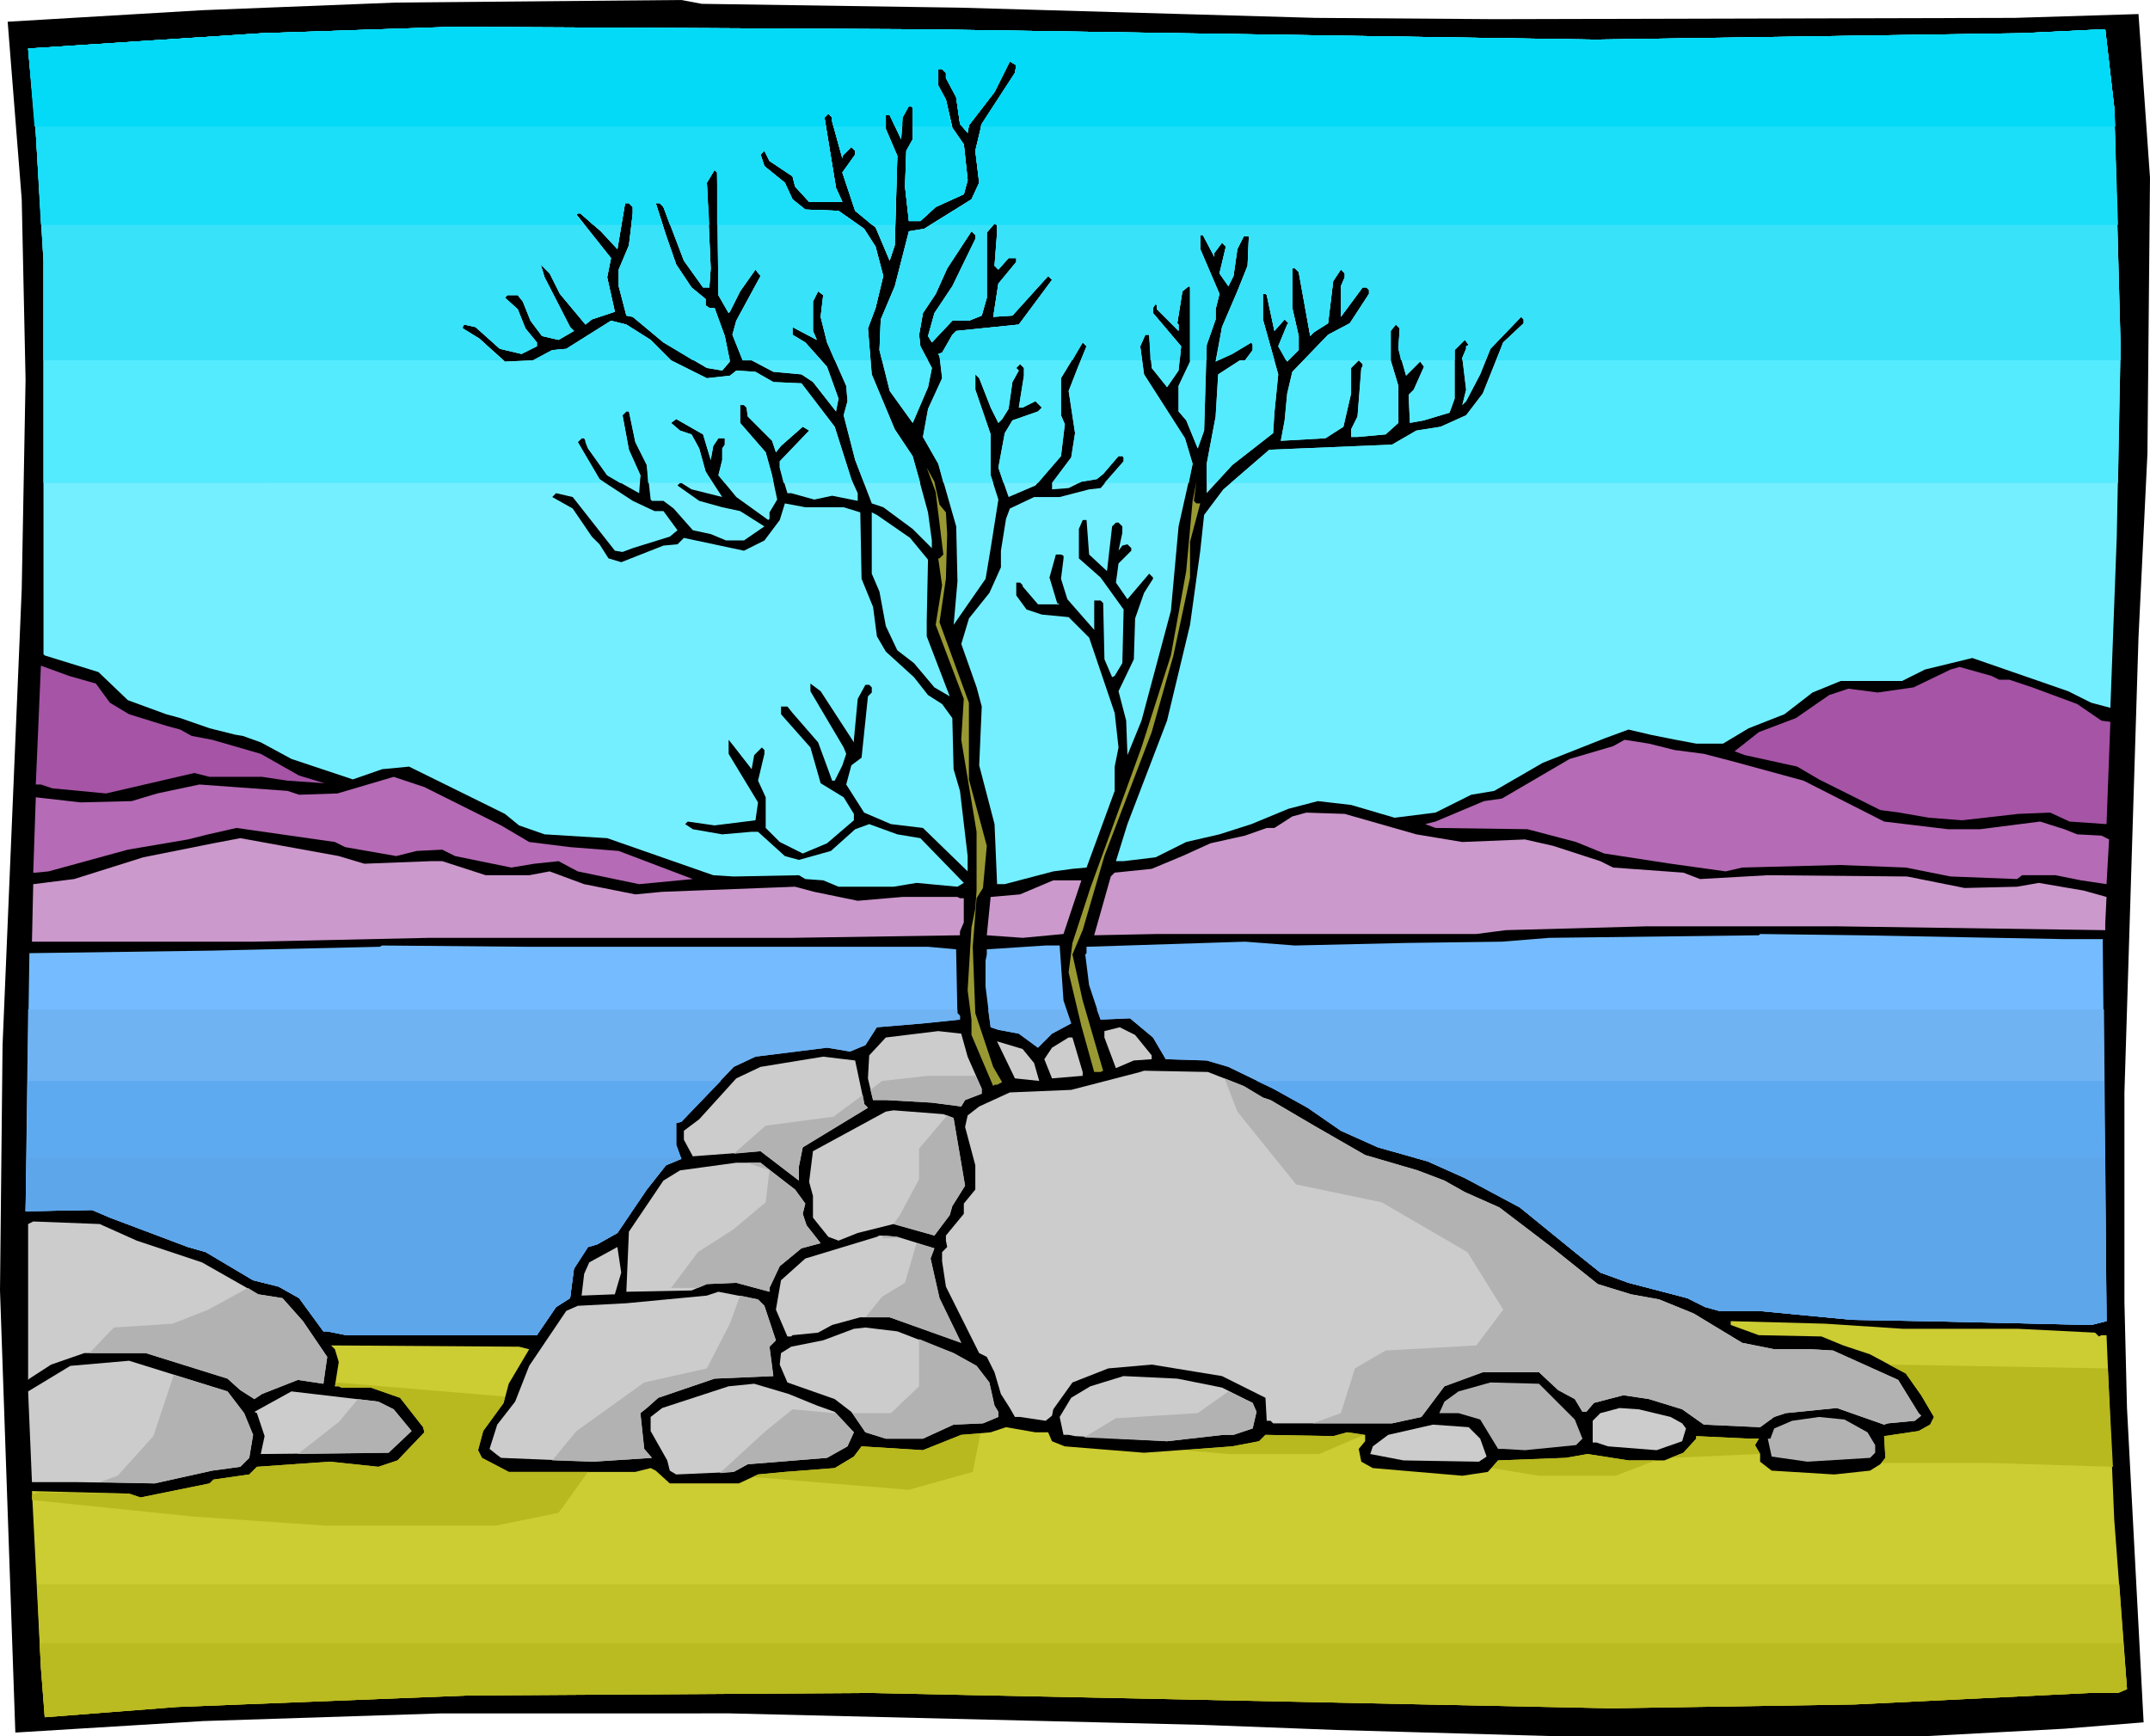 <svg xmlns="http://www.w3.org/2000/svg" fill-rule="evenodd" height="4.526in" preserveAspectRatio="none" stroke-linecap="round" viewBox="0 0 1682 1359" width="5.603in"><style>.pen1{stroke:none}.brush2{fill:#74efff}.brush8{fill:#ccc}.brush10{fill:#b2b2b2}</style><path class="pen1" style="fill:#000" d="m751 6 278 8 140 1 407-1 97-3 9 128-2 216-7 144-11 356v164l2 83 13 246-62 5-112 6h-281l-176-5-105-4-370-9H345l-186 6-147 9-12-346 2-192 15-357 3-164-3-141L6 17l152-9 152-6 223-2 16 3 202 3z"/><path class="pen1 brush2" d="m1247 31 334-5 63-3h3l7 61 5 187-3 149-5 134-15-4-18-9-75-26-37 9-18 9h-48l-22 9-22 17-28 11-20 12h-21l-16-3-20-4-17-4-19 7-48 19-38 22-18 3-28 14-32 4-34-10-26-3-23 6-29 12-25 8-26 6-24 12-25 3h-6l9-29 31-81 18-75 8-58 3-28 15-20 36-31 96-4 19-11 19-3 20-9 13-17 16-40 16-15v-3l-2-2-24 25-8 20-11 21-3 3 3-12-3-25 3-7v-2l2-1-3-4-8 8v38l-4 11-20 6-11 2-1-22 4-4 8-18-3-4-11 11-6-21 1-16-3-3-4 5v23l6 20v29l-10 9-22 2h-5v-6l5-10 3-38 1-1v-2l-3-3-6 6v20l-6 26-14 9-35 2 3-16 2-21 4-17 28-29 17-9 15-23v-3l-2-2h-3l-17 23v-24l3-7v-3l-3-3-6 9-4 33-11 7-3 3-9-50-3-3h-2v31l5 22v11l-9 9-7-12 7-17 1-1-3-3-8 9-6-28-1-1h-2v20l12 43-3 30-1 16-32 25-20 22v-23l7-37 2-33 17-11h4l6-8v-4l-1-2-15 9-11 5-2 1 5-27 12-28 8-20 1-23h-4l-5 10-3 21-4 8-7-10 5-21-3-3-6 8v3l-9-17h-2v11l15 35-3 12v8l-7 20-2 67-5 14-9-22-6-7v-20l9-19v-58l-1-1-5 4-4 25 1 1v5l-17-17v-3l-1-1-2 3v4l22 26-2 19-9 13-12-15-2-26h-3l-4 9 3 22 32 50 6 20-11 49-6 66-23 86-11 27-1-27-6-23 12-25 1-32 7-20 7-11v-1l-3-3-17 20-9-13 2-15 10-10v-2l-3-3-4 1-3 4 3-14v-5l-3-3h-2l-3 3-4 35-14-13-2-27h-3l-3 7v23l17 15 18 25-1 42-6 10-2 1-6-14-1-44-2-2h-5v23l-21-24-5-16 2-16v-2l-2-1h-4l-5 18 6 20 2 1h-17l-12-14v-1l-2-2h-3v10l8 11 12 4 21 2 16 16 20 59 3 27-3 15v19l-22 60-11 1-15 2-38 10h-6l-2-47-12-46 2-46-4-15-12-34 6-20 16-20 9-20v-13l4-25 3-8 19-9h20l23-6 9-1 18-21v-3l-1-1h-3l-12 14-5 4-12 2-10 5-13 1v-5l15-20 3-19-5-33 7-18 7-17-3-3-17 28v29l3 7-3 25-20 23-21 9-8-23 5-27 6-10 20-7 3-3-5-5-10 5h-3l4-25v-6l-3-3-3 3 2 2-5 9-3 21-5 8-3 3-6-12-9-23-3-3v12l12 35v32l6 19-6 38-4 24-25 36 3-34-1-43-14-49-12-21 4-22 11-24-2-17-1-2 3-1 8-14 3-3 49-5 26-35-3-3-28 31-15 1 4-26 14-17v-3h-6l-8 9-3-3 2-26v-6l-2-1-6 7v51l-4 14-10 4h-13l-16 17-3-5 5-18 14-21 18-37v-3l-3-3-19 29-9 20-10 15-3 17 1 9 9 17-3 15-12 28-18-25-8-32 1-24 11-26 11-43 12-2 37-23 6-13-3-25 5-21 26-40 1-6-5-3-12 24-20 26-1 6-6-7-3-21-8-15v-4l-3-3h-3v13l6 11 5 22 9 13 3 28-3 11-22 10-12 11h-9l-3-27 1-28 5-9V84l-2-1h-1l-5 9-1 17-9-19h-3v11l9 21-2 70-4 12-11-26-16-13-10-30 10-14v-3l-3-3-7 7v2l-8-29v-3l-3-3-3 3 9 55 5 11h-26l-11-12-2-8-18-12-4-8-3 3 3 9 16 13 6 13 10 8 26 1 20 14 9 14 6 23-6 25-6 16 3 36 18 43 14 21 12 44 3 22v6l-15-15-23-17-9-3-13-34-9-35 3-11-1-12-15-34-5-20 2-17-4-3-4 8v23l3 7-19-10v6l10 6 17 19 9 25-2 10-18-23-9-6-22-2-17-9h-7l-8-20 3-11 19-35-4-5-12 17-8 16-1 1-8-14-1-96-2-2-6 10 3 67-1 14v1h-5l-15-21-16-42-3-3h-3l8 25 8 23 12 18 11 9v5l3 2h4l8 22 4 20-6 7-12-2-34-20-24-20-5-1-6-23v-13l8-19 3-25v-5l-3-3h-3l-6 36-13-14-16-14h-2l-1 1 27 34-3 15 6 27-18 6-5 4-20-24-8-16-7-7 3 10 20 39 3 3-12 7-13-3-9-12-6-15-4-5h-8l-2 2 10 9 6 15 9 11v3l-12 6-17-4-19-17-9-2-1 2v1l13 8 20 18 22-1 15-8 11-1 35-22 12 3 19 12 16 16 28 14 18-2 5-4 15 1 14 8 22 1 26 34 13 41 5 11v6l-20-4-14 3-18-5h-3l-6-20v-5l23-24-5-3-17 15-4 5-3-9-19-19-1-7-2-2h-3v14l20 23 5 18 4 19-6 10v5l-1 1-25-18-14-17 3-12v-9l2-3v-5h-5l-4 6-2 11-6-20-21-12-4 3 7 6 9 3 6 11 5 18 13 20-24-6-8-5h-1l-2 2 17 12 18 5 14 3 19 12-16 11h-14l-12-5-14-3-15-17-8-6h-9l-1-1-3-27-9-18-5-24h-2l-3 3 5 27 9 20-1 14-25-14-15-21-2-5v-1l-1-2h-2l-3 3 17 29 26 17 17 8h7l11 15-6 5-29 9-8 3-6-1-33-42-13-3-3 3 16 9 15 22 6 6 7 11 10 3 33-13 11-1 5-5 47 10 16-8 12-16 4-13 16 3h30l13 4 1 52 9 22 3 23 7 12 22 20 11 14 11 7 8 11 1 40 5 17 6 51v12l-35-34-25-3-21-9-14-22 4-15 8-6 5-48 3-3v-4l-2-2h-3l-6 11-3 32v2l-26-40-8-6v6l26 44 2 5-3 9-6 12h-2l-4-11-7-19-20-23-4-5h-5v6l23 26 8 28 18 11 8 13v5l-21 18-19 8-18-9-11-11v-24l-6-13 5-21v-3l-2-2-6 6-2 11-14-18-4-5v11l23 38-2 14-32 4-21-3-2 2 6 4 23 4 23-2h5l21 19 11 3 25-7 19-17 11-4 22 8 18 3 34 35-5 3-32-3-18 3h-43l-12-5-14-1-5-3-51 1-16-1-83-29-49-3-20-7-11-9-75-37-21 2-23 8-48-16-24-13-14-5-6-1-20-5-23-8-11-3-30-11-23-22-42-13-1-1V204l-6-100-6-66 183-12 149-5 374 2 519 8z"/><path class="pen1" d="m735 395 5 6 1 17-1 35-5 34 23 63v60l14 52-3 33-5 8-3 38 2 52 14 42 7 12-4 2h-2l-1 1-17-40v-12l-3-23 3-49 3-15 1-14v-46l-12-72 2-32-22-58 5-31-3-21h1l3-3-6-49-7-19 6 11 4 18zm201-1h3l-8 30v28l-13 61-17 60-37 97-17 58-8 19 8 36 16 55-2 1h-5l-10-36-10-42 3-23 14-43 40-110 23-72 12-66 5-55 3-15-2 15 2 2z" style="fill:#993"/><path class="pen1 brush2" d="m712 421 14 17-1 48v12l18 47-12-7-16-19-13-10-9-19-5-27-6-14v-48l4 2 26 18z"/><path class="pen1" d="m75 535 11 15 15 9 29 9 11 3 9 5 16 3 38 11 30 17 20 6-29-2-20-3h-41l-12-3-69 16-42-4-9-3h-4l4-93 22 8 21 6zm1489-3h8l18 6 35 13 19 13 7 1-3 80-29-2-15-7-25 1-44 5-26-2-23-4-15-2-48-24-17-10-41-9-8-3 19-15 29-11 26-18 15-5 23 3 28-4 29-14 7-2 25 7 6 3z" style="fill:#a654a6"/><path class="pen1" d="m1310 587 23 3 23 6 55 15 63 32 50 6h25l47-6 19 6 10 4 19 1 6 3-2 35-20-3-20-4h-26l-4 3-52-2-35-7-52-2-76 2-13 3-43-6-52-8-22-9-38-10-72-1-8-3 8-2 38-16 14-2 53-31 34-10 9-5 19 3 20 5zm-918 59 22 13 32 4 38 3 58 22-42 4-48-10-15-8-19 2-18 3-44-9-10-5-20 1-16 4-40-7-8-4-77-11-22 5-16 4-47 8-62 17-10 1h-2l2-59 35 4 40-1 20-6 33-7 69 5 9 3 30-1 44-13 24 8 60 30z" style="fill:#b56bb5"/><path class="pen1" d="m1108 653 36 6 49-2 22 5 37 12 10 5 55 4 13 5 53-3 109 1 45 9 41-1 17-3 35 6 18 5-1 21v5l-210-3h-149l-110 3-23 3H905l-49 1 13-46 3-3 29-3 24-10 22-10 27-6 17-6h6l14-9 11-3 30 1 56 16zm-823 23 52-2h9l34 11h34l16-3 27 10 40 8 21-2 104-4 15 4 34 7 35-3h43l2 1h3v19l-3 7v3l-131 2H336l-137 3H25l1-45 32-4 54-17 55-11 21-4 77 14 20 6zm547 55-32 3-28-2 3-30 23-2 26-11h22l-14 42z" style="fill:#c9c"/><path class="pen1" d="M1615 735h30l3 299-12 3-130-3-57-1-73-7h-31l-11-3-14-7-46-12-22-8-20-16-43-35-43-23-29-13-39-11-29-13-26-18-27-15-35-17-17-5-32-1-10-17-18-15-23 1-9-27-3-24 1-1v-5l124-4 39 3 87-2 75-1 37-3 164-2 1-1 78 1 160 3zm-1137 6h248l22 2 1 50 2 2v3l-29 3-36 3-9 14-12 5-18-3-56 7-17 8-41 43-4 1v17l4 11-12 5-15 19-23 34-16 9-7 2-11 17-3 23-11 7-15 22H271l-15-3h-3l-19-26-16-9-20-5-37-22-14-4-61-23-14-6-52 1 3-202 143-2 131-3 2-1 113 1h66zm354 42 6 18-15 8-11 11-15-11-16-3-6-2-4-32v-20l1-5v-4l46-3h11l3 43z" style="fill:#74bcff"/><path class="pen1 brush8" d="M901 826v3l-14 1-14 6-9-24v-5l12-3 12 6 13 16zm-144 1 11 25v4l-13 5-3 5-23-3-35-2h-11l-4-17 1-18 13-14 41-5 18 2 5 18zm90 12v3l-24 2-6-15 6-9 13-8h3l8 27zm-38-7 4 14-19-2-14-29 20 6 9 11zm-133 31v1l3 3-51 31-3 15v11l-30-23-53 4-7-13v-7l12-9 29-32 19-9 49-8 25 3 7 33zm297-13 15 9 6 2 34 20 40 23 41 12 21 8 16 9 27 12 42 32 35 28 26 8 22 4 27 11 38 23 25 5h29l17 1 51 23 16 26 2 2-5 4-21 2-3 1-37-13-40 4-9 3-11 8-44-2-17-12-26-8-20-3-23 6-6 7h-3l-6-10-13-7-15-14h-44l-30 11-18 24-23 5h-93l-2-2h-3l-1-18-34-17-55-9-34 3-28 11-15 21-1 5-5 4-20-3h-4l-4-7-7-11-5-17-6-12-6-3-26-52-3-20v-7l4-4-1-5v-4l14-17v-8l9-11v-19l-8-30 2-9 9-7 24-11 48-2 54-14 3-1 50 1 28 11z"/><path class="pen1 brush8" d="m746 875 9 53-10 16-2 7-12 16-32-9-28 7-15 6-8-3-12-15v-17l-3-11 3-24 57-31 6-1 39 3 8 3zm-124 56 8 11-2 8 3 9 11 14-15 4-17 14-8 17v3l-26-7-23 1-12 5-51 1 2-47 27-40 13-8 44-6h19l27 21zm-515 40 51 17 44 25 19 3 16 18 19 28-3 21-20-3-28 11-6 4-11-7-10-9-64-20H66l-26 9-17 11-1 1V958l4-2 52 2 29 13z"/><path class="pen1 brush8" d="m731 977-3 8 7 31 17 35-56-20h-23l-22 6-11 6-20 2-1 1h-3l-9-21 4-23 19-17 56-17 2-1 14 1 29 9zm-250 36-26 1 2-17 4-9 22-12 3 20-5 17zm117 9 9 27-5 5 3 23-46 2-44 15-9 8-5 4 3 28 6 7-46 3-72-3-4-3-5-4 6-19 14-18 11-28 29-43 9-4 38-2 63-6 9-3 31 6 5 5z"/><path class="pen1" style="fill:#cc3" d="M1489 1040h90l60 3 3 3 2-1h4l6 144 10 133-7 3h-22l-184 9-190 3-146-3-435-9-314 2-228 9-103 8-3-39-7-138 76 2 9 3 54-11 3-3 28-4 6-6 57-4 38 4 15-5 21-22-1-4-18-23-23-8h-23l-2-1h-3l3-19-3-10-3-3 147 1 8 2-16 27-4 15-16 22-4 15 3 6 21 11h99l12-3 4 2 11 10h54l15-7 21-2 39-3 15-9 6-8 48 3 30-12 23-2 12-4 23 4h10l3 7 10 4 62 5 69-5 21-4 5-5 53 1 11-3 14 2v5l-5 6 2 10 9 5 70 6 20-3 8-9 53-2 17-3 32 5h28l15-6 10-11v-2l42 2h7l-3 5 4 7v6l9 7 49 3 28-3 8-5 4-5-1-17 27-4 9-5 3-6-10-17-12-17-28-15-21-7-17-7-49-1-22-8v-3l74 2 61 4z"/><path class="pen1 brush8" d="m746 1059 18 10 10 13 4 18 3 5v4l-12 5-23 1-24 11h-29l-16-5-11-16-13-10-37-13-6-14 1-9 8-5 25-5 24-9 9-1 25 3 44 17zm-555 47 7 17-3 18-7 7-22 3-45 10-61-1H25l-3-71 33-20 46-4 77 24 13 17zm765-20 24 12 3 7-3 13-15 5h-8l-44 5-72-4-5-1h-4l-3-14 9-15 15-9 26-8 42 2 35 7z"/><path class="pen1 brush10" d="m1232 1111 6 15-5 5-40 4-17-1h-4l-14-23-17-5h-15l4-9 11-8 25-7 38 1 28 28z"/><path class="pen1 brush8" d="m639 1100 14 5 15 16-5 11-16 9-62 5-11 6-45 2-5-3-2-8-13-23v-11l9-7 52-17 20-2 27 8 22 9zm-331 3 14 17-18 17-100 1 3-14-6-18-2-1 29-16 68 8 12 6zm999 6 9 5 3 4-3 10-20 7-38-3-9-3h-3v-17l6-6 15-4 15 1 25 6z"/><path class="pen1 brush10" d="m1461 1121 6 10v6l-4 4-49 3-28-4-3-14h2l3-8 14-6 21-3 20 2 18 10z"/><path class="pen1 brush8" d="m1158 1126 5 14-6 4-59-1-26-5 2-6 12-9 35-8 28 2 9 9z"/><path class="pen1" style="fill:#55ebff" d="M1657 378H963l30-26 96-4 19-11 19-3 20-9 13-17 16-40 16-15v-3l-2-2-24 25-8 20-11 21-3 3 3-12-3-25 3-7v-2l2-1-3-4-8 8v38l-4 11-20 6-11 2-1-22 4-4 8-18-3-4-11 11-6-21 1-16-3-3-4 5v23l6 20v29l-10 9-22 2h-5v-6l5-10 3-38 1-1v-2l-3-3-6 6v20l-6 26-14 9-35 2 3-16 2-21 4-17 28-29 17-9 15-23v-3l-2-2h-3l-17 23v-24l3-7v-3l-3-3-6 9-4 33-11 7-3 3-9-50-3-3h-2v31l5 22v11l-9 9-7-12 7-17 1-1-3-3-8 9-6-28-1-1h-2v20l12 43-3 30-1 16-32 25-13 14h-7v-15l7-37 2-33 17-11h4l6-8v-4l-1-2-15 9-11 5-2 1 5-27 12-28 8-20 1-23h-4l-5 10-3 21-4 8-7-10 5-21-3-3-6 8v3l-9-17h-2v11l15 35-3 12v8l-7 20-2 67-5 14-9-22-6-7v-20l9-19v-58l-1-1-5 4-4 25 1 1v5l-17-17v-3l-1-1-2 3v4l22 26-2 19-9 13-12-15-2-26h-3l-4 9 3 22 32 50 6 20-3 15h-66l15-17v-3l-1-1h-3l-12 14-5 4-12 2-2 1h-21l15-20 3-19-5-33 7-18 7-17-3-3-17 28v29l3 7-3 25-18 21h-27l-4-12 5-27 6-10 20-7 3-3-5-5-10 5h-3l4-25v-6l-3-3-3 3 2 2-5 9-3 21-5 8-3 3-6-12-9-23-3-3v12l12 35v32l2 6h-39l-4-15-12-21 4-22 11-24-2-17-1-2 3-1 8-14 3-3 49-5 26-35-3-3-28 31-15 1 4-26 14-17v-3h-6l-8 9-3-3 2-26v-6l-2-1-6 7v51l-4 14-10 4h-13l-16 17-3-5 5-18 14-21 18-37v-3l-3-3-19 29-9 20-10 15-3 17 1 9 9 17-3 15-12 28-18-25-8-32 1-24 11-26 11-43 12-2 37-23 6-13-3-25 5-21 26-40 1-6-5-3-12 24-20 26-1 6-6-7-3-21-8-15v-4l-3-3h-3v13l6 11 5 22 9 13 3 28-3 11-22 10-12 11h-9l-3-27 1-28 5-9V84l-2-1h-1l-5 9-1 17-9-19h-3v11l9 21-2 70-4 12-11-26-16-13-10-30 10-14v-3l-3-3-7 7v2l-8-29v-3l-3-3-3 3 9 55 5 11h-26l-11-12-2-8-18-12-4-8-3 3 3 9 16 13 6 13 10 8 26 1 20 14 9 14 6 23-6 25-6 16 3 36 18 43 14 21 6 21h-44l-7-18-9-35 3-11-1-12-15-34-5-20 2-17-4-3-4 8v23l3 7-19-10v6l10 6 17 19 9 25-2 10-18-23-9-6-22-2-17-9h-7l-8-20 3-11 19-35-4-5-12 17-8 16-1 1-8-14-1-96-2-2-6 10 3 67-1 14v1h-5l-15-21-16-42-3-3h-3l8 25 8 23 12 18 11 9v5l3 2h4l8 22 4 20-6 7-12-2-34-20-24-20-5-1-6-23v-13l8-19 3-25v-5l-3-3h-3l-6 36-13-14-16-14h-2l-1 1 27 34-3 15 6 27-18 6-5 4-20-24-8-16-7-7 3 10 20 39 3 3-12 7-13-3-9-12-6-15-4-5h-8l-2 2 10 9 6 15 9 11v3l-12 6-17-4-19-17-9-2-1 2v1l13 8 20 18 22-1 15-8 11-1 35-22 12 3 19 12 16 16 28 14 18-2 5-4 15 1 14 8 22 1 26 34 13 41 1 3h-54l-3-12v-5l23-24-5-3-17 15-4 5-3-9-19-19-1-7-2-2h-3v14l20 23 5 18 1 6h-38l-5-6 3-12v-9l2-3v-5h-5l-4 6-2 11-6-20-21-12-4 3 7 6 9 3 6 11 5 18 5 9h-50l-1-14-9-18-5-24h-2l-3 3 5 27 9 20-1 6h-15l-10-6-15-21-2-5v-1l-1-2h-2l-3 3 17 29 4 3H34V204l-6-100-6-66 183-12 149-5 374 2 519 8 334-5 63-3h3l7 61 5 187-2 107z"/><path class="pen1" d="M1659 282h-488l5-14 16-15v-3l-2-2-24 25-4 9h-18v-2l3-7v-2l2-1-3-4-8 8v8h-42l-2-9 1-16-3-3-4 5v23h-68l19-20 17-9 15-23v-3l-2-2h-3l-17 23v-24l3-7v-3l-3-3-6 9-4 33-11 7-3 3-9-50-3-3h-2v31l5 22v11l-8 8h-2l-6-11 7-17 1-1-3-3-8 9-6-28-1-1h-2v20l9 32h-22l5-8v-4l-1-2-15 9-11 5h-1l4-26 12-28 8-20 1-23h-4l-5 10-3 21-4 8-7-10 5-21-3-3-6 8v3l-9-17h-2v11l15 35-3 12v8l-7 20v12h-13v-57l-1-1-5 4-4 25 1 1v5l-17-17v-3l-1-1-2 3v4l22 26-1 11h-23l-1-20h-3l-4 9 1 11h-47l4-11-3-3-8 14H736l-1-3-1-2 3-1 8-14 3-3 49-5 26-35-3-3-28 31-15 1 4-26 14-17v-3h-6l-8 9-3-3 2-26v-6l-2-1-6 7v51l-4 14-10 4h-13l-16 17-3-5 5-18 14-21 18-37v-3l-3-3-19 29-9 20-10 15-3 17 1 9 6 11h-36l-2-8 1-24 11-26 11-43 12-2 37-23 6-13-3-25 5-21 26-40 1-6-5-3-12 24-20 26-1 6-6-7-3-21-8-15v-4l-3-3h-3v13l6 11 5 22 9 13 3 28-3 11-22 10-12 11h-9l-3-27 1-28 5-9V84l-2-1h-1l-5 9-1 17-9-19h-3v11l9 21-2 70-4 12-11-26-16-13-10-30 10-14v-3l-3-3-7 7v2l-8-29v-3l-3-3-3 3 9 55 5 11h-26l-11-12-2-8-18-12-4-8-3 3 3 9 16 13 6 13 10 8 26 1 20 14 9 14 6 23-6 25-6 16 2 25h-28l-6-14-5-20 2-17-4-3-4 8v23l3 7-19-10v6l10 6 12 14h-61l-8-20 3-11 19-35-4-5-12 17-8 16-1 1-8-14-1-96-2-2-6 10 3 67-1 14v1h-5l-15-21-16-42-3-3h-3l8 25 8 23 12 18 11 9v5l3 2h4l8 22 4 19h-29l-23-14-24-20-5-1-6-23v-13l8-19 3-25v-5l-3-3h-3l-6 36-13-14-16-14h-2l-1 1 27 34-3 15 6 27-18 6-5 4-20-24-8-16-7-7 3 10 20 39 3 3-12 7-13-3-9-12-6-15-4-5h-8l-2 2 10 9 6 15 9 11v3l-12 6-17-4-19-17-9-2-1 2v1l13 8 18 17H34v-78l-6-100-6-66 183-12 149-5 374 2 519 8 334-5 63-3h3l7 61 5 187v11zm-1134 0H417l15-8 11-1 35-22 12 3 19 12 16 16z" style="fill:#38e2f9"/><path class="pen1" style="fill:#1bdff9" d="M1657 176H779l-1-1-1 1h-48l31-20 6-13-3-25 5-21 26-40 1-6-5-3-12 24-20 26-1 6-6-7-3-21-8-15v-4l-3-3h-3v13l6 11 5 22 9 13 3 28-3 11-22 10-12 11h-9l-3-27 1-28 5-9V84l-2-1h-1l-5 9-1 17-9-19h-3v11l9 21-2 54h-18l-13-11-10-30 10-14v-3l-3-3-7 7v2l-8-29v-3l-3-3-3 3 9 55 5 11h-26l-11-12-2-8-18-12-4-8-3 3 3 9 16 13 6 13 10 8 26 1 15 11H561v-41l-2-2-6 10 2 33h-31l-5-14-3-3h-3l5 17h-24l1-9v-5l-3-3h-3l-3 17h-22l-10-9h-2l-1 1 5 8H32l-4-72-6-66 183-12 149-5 374 2 519 8 334-5 63-3h3l7 61 3 92z"/><path class="pen1" style="fill:#02daf7" d="M1655 99H767l1-2 26-40 1-6-5-3-12 24-20 26v1h-5l-2-2-3-21-8-15v-4l-3-3h-3v13l6 11 4 21h-30V84l-2-1h-1l-5 9v7h-6l-4-9h-3v9h-41l-1-4v-3l-3-3-3 3 1 7H27l-5-61 183-12 149-5 374 2 519 8 334-5 63-3h3l7 61 1 15z"/><path class="pen1" d="M22 790h727v3l2 2v3l-29 3-36 3-9 14-12 5-18-3-56 7-17 8-41 43-4 1v17l4 11-12 5-15 19-23 34-16 9-7 2-11 17-3 23-11 7-15 22H271l-15-3h-3l-19-26-16-9-20-5-37-22-14-4-61-23-14-6-52 1 2-158zm751 0h61l4 11-15 8-11 11-15-11-16-3-6-2-2-14zm85 0h788l2 244-12 3-130-3-57-1-73-7h-31l-11-3-14-7-46-12-22-8-20-16-43-35-43-23-29-13-39-11-29-13-26-18-27-15-35-17-17-5-32-1-10-17-18-15-23 1-3-8z" style="fill:#6fb3f3"/><path class="pen1" d="M22 846h542l-31 32-4 1v17l4 11-12 5-15 19-23 34-16 9-7 2-11 17-3 23-11 7-15 22H271l-15-3h-3l-19-26-16-9-20-5-37-22-14-4-61-23-14-6-52 1 2-102zm961 0h663l2 188-12 3-130-3-57-1-73-7h-31l-11-3-14-7-46-12-22-8-20-16-43-35-43-23-29-13-39-11-29-13-26-18-27-15-13-6z" style="fill:#5eaaf1"/><path class="pen1" d="M21 906h512v1l-12 5-15 19-23 34-16 9-7 2-11 17-3 23-11 7-15 22H271l-15-3h-3l-19-26-16-9-20-5-37-22-14-4-61-23-14-6-52 1 1-42zm1085 0h541l1 128-12 3-130-3-57-1-73-7h-31l-11-3-14-7-46-12-22-8-20-16-43-35-43-23-29-13-11-3z" style="fill:#5ea6ea"/><path class="pen1" d="m30 1168-5 2v4l127 13 102 7h134l49-10 23-32h-62l-21-11-3-6 4-15 16-22 1-5-132-11-1 3h3l2 1h23l23 8 18 23 1 4-21 22-15 5-38-4-57 4-6 6-28 4-3 3-54 11-9-3-71-1zm559-12 122 10 50-14 6-30-15 1-30 12-48-3-6 8-15 9-39 3-21 2-4 2zm337-21 35 3h71l35-15-13-2-11 3-53-1-5 5-21 4-38 3zm241 14 37 6h60l31-12h-21l-32-5-17 3-53 2-5 6zm140-8 69-3h1l-4-7 3-5h-7l-42-2v2l-10 11-10 4zm165 4h84l97 3-4-77-171-3 13 7 12 17 10 17-3 6-9 5-27 4 1 17-3 4z" style="fill:#b8b81f"/><path class="pen1" style="fill:#c2c229" d="M29 1240h1629l6 82-7 3h-22l-184 9-190 3-146-3-435-9-314 2-228 9-103 8-3-39-3-65z"/><path class="pen1" style="fill:#baba21" d="M31 1286h1630l3 36-7 3h-22l-184 9-190 3-146-3-435-9-314 2-228 9-103 8-3-39-1-19z"/><path class="pen1 brush10" d="m78 1160 14-5 28-31 16-48 42 13 13 17 7 17-3 18-7 7-22 3-45 10-43-1z"/><path class="pen1 brush10" d="m70 1059 19-20 46-3 28-11 31-17 8 5 19 3 16 18 19 28-3 21-20-3-28 11-6 4-11-7-10-9-64-20H70zm163 79 32-25 15-18 16 2 12 6 14 17-18 17-71 1zm199 5 19-23 53-38 49-11 18-35 8-22 14 3 5 5 9 27-5 5 3 23-46 2-44 15-9 8-5 4 3 28 6 7-46 3-32-1zm114-135h-21l21-28 28-18 25-21 3-25 20 15 8 11-2 8 3 9 11 14-15 4-17 14-8 17v3l-26-7-23 1-7 3zm56-92-18-6h11l7 6z"/><path class="pen1 brush10" d="m574 903 25-22 53-7 23-17 1 6v1l3 3-51 31-3 15v11l-30-23-21 2zm107-50 9-7 36-4h37l5 10v4l-13 5-3 5-23-3-35-2h-11l-2-8zm-118 300 36-33 21-17 32 3h2l14 15-5 11-16 9-62 5-11 6-11 1zm104-47h30l22-21v-37l27 11 18 10 10 13 4 18 3 5v4l-12 5-23 1-24 11h-29l-16-5-10-15zm10-75 13-16 18-11 9-31 14 4-3 8 7 31 17 35-56-20h-19zm27-62h-14l2-2 10 1 2 1zm-5-11 5-7 15-28v-24l22-26 5 2 9 53-10 16-2 7-12 16-32-9zm149 167 25-15 64-4 24-17 19 9 3 7-3 13-15 5h-8l-44 5-65-3zm179-11 22-8 11-35 24-14 71-4 21-28-28-45-67-39-67-14-46-57-10-26 15 6 15 9 6 2 34 20 40 23 41 12 21 8 16 9 27 12 42 32 35 28 26 8 22 4 27 11 38 23 25 5h29l17 1 51 23 16 26 2 2-5 4-21 2-3 1-37-13-40 4-9 3-11 8-44-2-17-12-26-8-20-3-23 6-6 7h-3l-6-10-13-7-15-14h-44l-30 11-18 24-23 5h-62z"/></svg>
